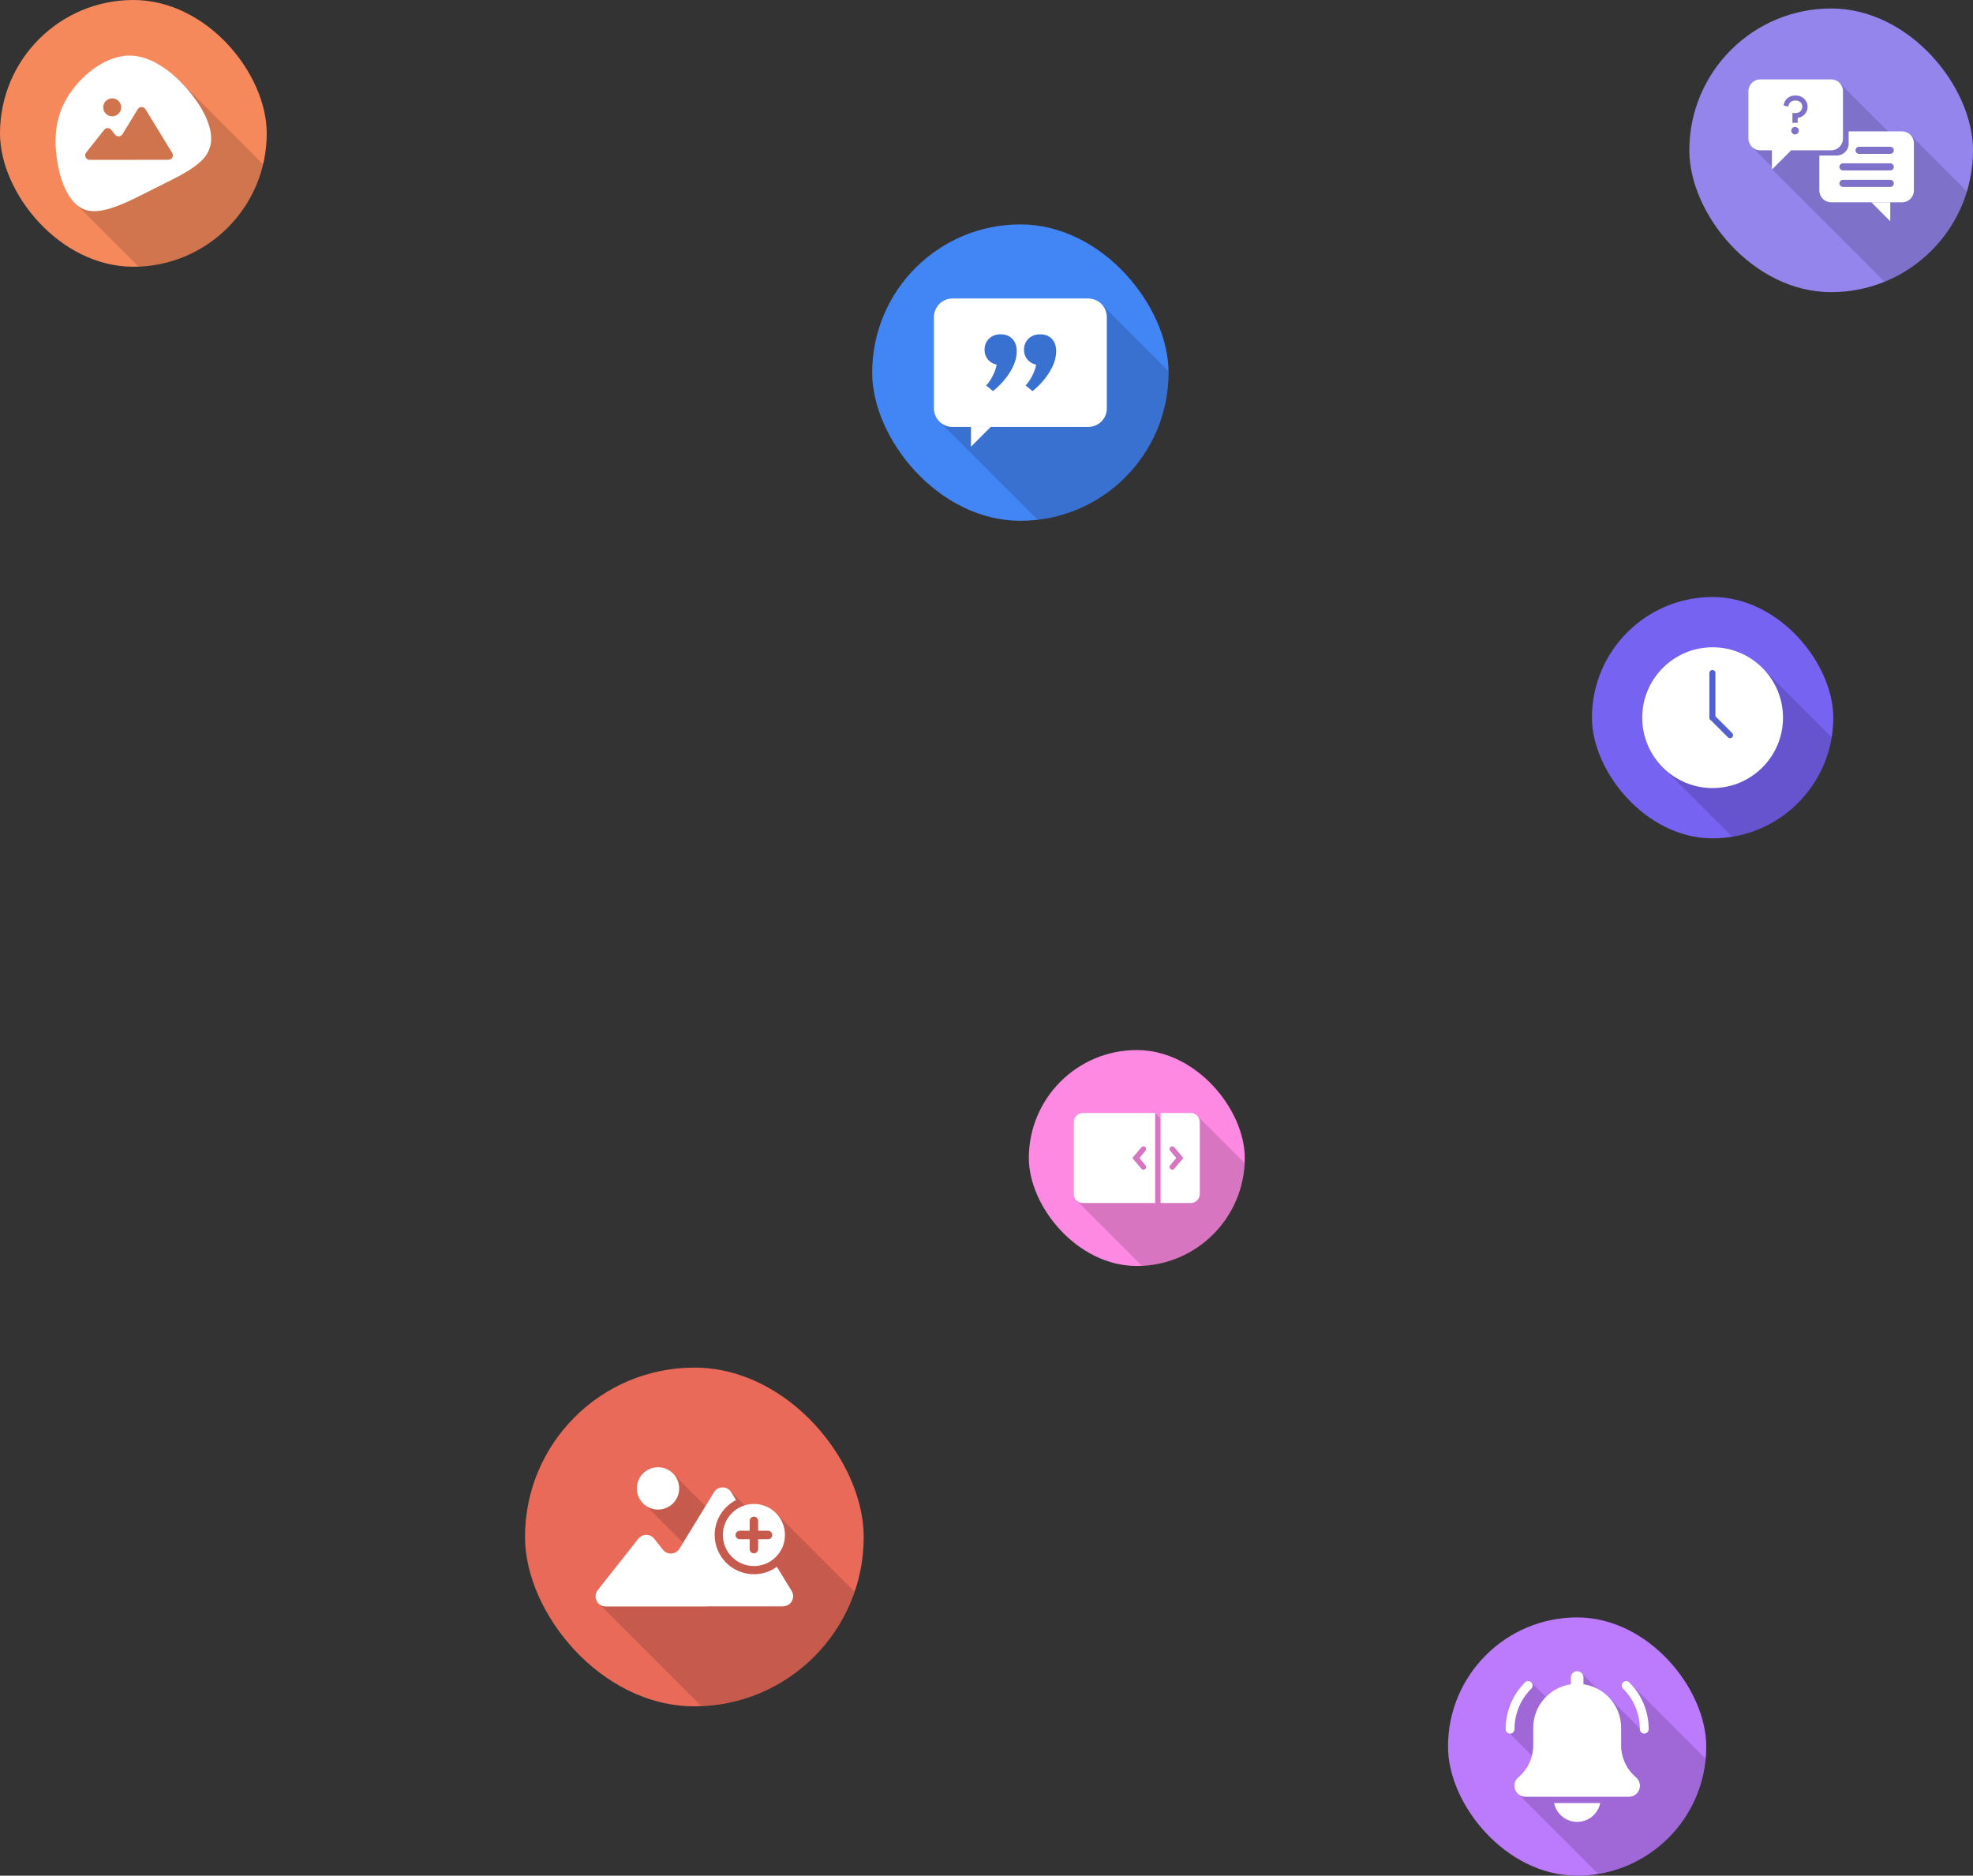 <svg width="466" height="443" viewBox="0 0 466 443" fill="none" xmlns="http://www.w3.org/2000/svg">
<rect x="0" y="0" width="466" height="443" fill="#333333" stroke="none"/>
<g clip-path="url(#clip0_616_18329)">
<rect x="399" y="2" width="67" height="67" rx="33.5" fill="#9385EC"/>
<path fill-rule="evenodd" clip-rule="evenodd" d="M462.505 72.677L468.819 71.82L467.256 47.895L451.288 31.927L447.142 32.221L434.399 19.477L413.74 34.635L418.542 39.437V39.967L451.511 72.936H457.318L457.709 73.328L460.591 72.936H462.594L462.505 72.677Z" fill="black" fill-opacity="0.15"/>
<path d="M423.007 35.5H418.541V39.967L423.007 35.5Z" fill="white"/>
<path d="M441.991 47.783H446.458V52.25L441.991 47.783Z" fill="white"/>
<path fill-rule="evenodd" clip-rule="evenodd" d="M429.706 36.728V44.992C429.706 46.533 430.955 47.783 432.497 47.783H449.247C450.789 47.783 452.039 46.533 452.039 44.992V33.825C452.039 32.283 450.789 31.033 449.247 31.033H436.629V33.936C436.629 35.478 435.379 36.728 433.837 36.728H429.706Z" fill="white"/>
<path d="M435.291 43.316H446.457" stroke="#7D71C9" stroke-width="1.675" stroke-linecap="round"/>
<path d="M435.291 39.408H446.457" stroke="#7D71C9" stroke-width="1.675" stroke-linecap="round"/>
<path d="M439.087 35.5L446.457 35.5" stroke="#7D71C9" stroke-width="1.675" stroke-linecap="round"/>
<path fill-rule="evenodd" clip-rule="evenodd" d="M415.749 18.75C414.207 18.75 412.957 20 412.957 21.542V32.708C412.957 34.25 414.207 35.5 415.749 35.5H418.538V39.967L423.005 35.5H432.499C434.041 35.5 435.291 34.25 435.291 32.708V21.542C435.291 20 434.041 18.75 432.499 18.75H415.749Z" fill="white"/>
<path d="M423.966 31.749C423.805 31.749 423.656 31.708 423.52 31.625C423.387 31.547 423.281 31.441 423.202 31.308C423.124 31.172 423.084 31.023 423.084 30.862C423.084 30.697 423.124 30.549 423.202 30.416C423.281 30.28 423.387 30.172 423.52 30.094C423.656 30.015 423.805 29.975 423.966 29.975C424.131 29.975 424.28 30.015 424.413 30.094C424.549 30.172 424.656 30.28 424.735 30.416C424.814 30.549 424.854 30.697 424.854 30.862C424.854 31.023 424.814 31.172 424.735 31.308C424.656 31.441 424.549 31.547 424.413 31.625C424.28 31.708 424.131 31.749 423.966 31.749Z" fill="#7D71C9"/>
<path d="M423.353 26.654V29.002H424.595V27.831C425.04 27.777 425.438 27.628 425.79 27.384C426.145 27.141 426.424 26.831 426.629 26.455C426.833 26.075 426.935 25.661 426.935 25.213C426.935 24.722 426.811 24.276 426.564 23.875C426.32 23.47 425.981 23.147 425.547 22.907C425.117 22.667 424.622 22.547 424.063 22.547C423.586 22.547 423.147 22.642 422.745 22.832C422.347 23.018 422.017 23.29 421.756 23.649C421.497 24.003 421.338 24.432 421.277 24.933L422.396 25.154C422.442 24.709 422.613 24.364 422.907 24.116C423.201 23.866 423.581 23.74 424.047 23.74C424.377 23.74 424.664 23.799 424.907 23.918C425.151 24.036 425.339 24.204 425.472 24.423C425.605 24.641 425.671 24.903 425.671 25.208C425.671 25.526 425.598 25.799 425.451 26.025C425.307 26.25 425.105 26.422 424.843 26.541C424.581 26.655 424.273 26.713 423.918 26.713C423.81 26.713 423.708 26.707 423.611 26.697C423.514 26.682 423.428 26.668 423.353 26.654Z" fill="#7D71C9"/>
</g>
<g clip-path="url(#clip1_616_18329)">
<rect x="342" y="382" width="61" height="61" rx="30.5" fill="#BC7AFD"/>
<path fill-rule="evenodd" clip-rule="evenodd" d="M373.543 395.14L379.694 401.29L380.05 400.96L387.801 408.711V404.214L384.725 397.25L404.728 417.253V426.86L404.389 426.507L405.619 444.016H378.906L358.115 423.225L365.003 418.269L367.425 411.71L363.742 409.1L362.105 414.939L356.564 409.398L357.657 402.892L361.698 397.351L365.866 401.519L365.475 402.915L369.575 405.887L373.543 395.14Z" fill="black" fill-opacity="0.15"/>
<path d="M387.313 408.4C387.313 408.975 387.78 409.442 388.356 409.442C388.931 409.442 389.398 408.975 389.398 408.4C389.398 404.223 387.772 400.296 384.818 397.342C384.411 396.935 383.751 396.935 383.344 397.342C382.937 397.75 382.937 398.41 383.344 398.817C385.904 401.376 387.313 404.78 387.313 408.4V408.4Z" fill="white"/>
<path d="M356.666 409.442C357.241 409.442 357.708 408.975 357.708 408.4C357.708 404.78 359.118 401.376 361.677 398.817C362.084 398.41 362.084 397.75 361.677 397.342C361.27 396.935 360.61 396.935 360.203 397.342C357.25 400.296 355.623 404.223 355.623 408.4C355.623 408.975 356.09 409.442 356.666 409.442V409.442Z" fill="white"/>
<path d="M386.418 419.784C384.176 417.889 382.89 415.12 382.89 412.185V408.052C382.89 402.834 379.015 398.515 373.995 397.792V396.191C373.995 395.371 373.33 394.708 372.512 394.708C371.694 394.708 371.029 395.371 371.029 396.191V397.792C366.008 398.515 362.133 402.834 362.133 408.052V412.185C362.133 415.12 360.848 417.889 358.593 419.796C358.016 420.289 357.686 421.007 357.686 421.766C357.686 423.197 358.849 424.361 360.28 424.361H384.744C386.174 424.361 387.338 423.197 387.338 421.766C387.338 421.007 387.008 420.289 386.418 419.784Z" fill="white"/>
<path d="M372.512 430.292C375.197 430.292 377.443 428.378 377.959 425.844H367.064C367.58 428.378 369.827 430.292 372.512 430.292Z" fill="white"/>
</g>
<g clip-path="url(#clip2_616_18329)">
<rect x="124" y="323" width="80" height="80" rx="40" fill="#E96A59"/>
<path fill-rule="evenodd" clip-rule="evenodd" d="M159.434 348.533L166.768 355.867L168.25 359.133L172.468 352.1L176.168 355.8L183.534 357.633L206.268 380.366V405.433L167.601 404.9L141.468 378.766L159.434 373.833L163.695 366.728L152.468 355.5L159.434 348.533Z" fill="black" fill-opacity="0.15"/>
<circle cx="178.066" cy="362.534" r="7.333" fill="white"/>
<path fill-rule="evenodd" clip-rule="evenodd" d="M160.415 351.533C160.415 354.295 158.176 356.533 155.415 356.533C152.653 356.533 150.415 354.295 150.415 351.533C150.415 348.772 152.653 346.533 155.415 346.533C158.176 346.533 160.415 348.772 160.415 351.533ZM184.938 379.38C186.804 379.38 187.949 377.336 186.975 375.745L183.489 370.048C181.965 371.151 180.091 371.8 178.066 371.8C172.948 371.8 168.799 367.651 168.799 362.534C168.799 358.937 170.848 355.819 173.842 354.283L172.714 352.44C171.783 350.918 169.571 350.918 168.64 352.44L160.479 365.776C159.612 367.193 157.598 367.314 156.568 366.01L154.515 363.412C153.559 362.202 151.724 362.202 150.767 363.412L141.182 375.542C139.945 377.108 141.06 379.411 143.056 379.411H167.137C167.146 379.411 167.15 379.402 167.145 379.396C167.14 379.389 167.145 379.38 167.153 379.38H184.938Z" fill="white"/>
<path d="M174.731 362.533L181.398 362.533" stroke="#C65A4C" stroke-width="2" stroke-linecap="round"/>
<path d="M178.065 359.2L178.065 365.867" stroke="#C65A4C" stroke-width="2" stroke-linecap="round"/>
</g>
<g clip-path="url(#clip3_616_18329)">
<rect x="243" y="248" width="51" height="51" rx="25.5" fill="#FD89E3"/>
<path fill-rule="evenodd" clip-rule="evenodd" d="M272.814 262.875L274.429 264.49L276.745 267.855L282.844 263.598L294.68 275.434C294.957 283.551 295.518 299.842 295.552 300.063C295.586 300.284 278.892 299.971 270.54 299.786L254.284 283.53L266.381 275.087L272.814 262.875Z" fill="black" fill-opacity="0.15"/>
<path fill-rule="evenodd" clip-rule="evenodd" d="M283.376 265.001C283.376 263.827 282.425 262.876 281.251 262.876H274.111V284.126L281.251 284.126C282.425 284.126 283.376 283.175 283.376 282.001V265.001ZM272.836 284.126L255.751 284.126C254.578 284.126 253.626 283.175 253.626 282.001V265.001C253.626 263.827 254.578 262.876 255.751 262.876H272.836V284.126ZM270.483 270.888C270.753 271.114 270.788 271.516 270.561 271.786L269.121 273.501L270.561 275.216C270.788 275.485 270.753 275.887 270.483 276.114C270.213 276.34 269.811 276.305 269.585 276.036L267.455 273.501L269.585 270.966C269.811 270.696 270.213 270.661 270.483 270.888ZM276.385 271.786C276.158 271.516 276.193 271.114 276.463 270.888C276.732 270.661 277.135 270.696 277.361 270.966L279.491 273.501L277.361 276.036C277.135 276.305 276.732 276.34 276.463 276.114C276.193 275.887 276.158 275.485 276.385 275.216L277.825 273.501L276.385 271.786Z" fill="white"/>
</g>
<g clip-path="url(#clip4_616_18329)">
<rect x="206" y="53" width="70" height="70" rx="35" fill="#4285F4"/>
<path d="M276.817 88.497L260.338 72.018L222.042 99.726L246.163 123.847H276.817V88.497Z" fill="black" fill-opacity="0.15"/>
<path d="M220.582 74.875C220.582 72.459 222.541 70.5 224.957 70.5H257.04C259.457 70.5 261.415 72.459 261.415 74.875V96.458C261.415 98.875 259.457 100.833 257.04 100.833H224.957C222.541 100.833 220.582 98.875 220.582 96.458V74.875Z" fill="white"/>
<path d="M233.999 100.833H229.332V105.5L233.999 100.833Z" fill="white"/>
<path d="M236.35 78.958C237.496 78.958 238.414 79.314 239.104 80.027C239.794 80.753 240.139 81.739 240.139 82.985C240.139 84.492 239.642 86.074 238.649 87.732C237.641 89.403 236.267 90.951 234.528 92.375L232.913 91.019C233.244 90.718 233.589 90.279 233.948 89.704C234.293 89.142 234.604 88.54 234.88 87.896C235.142 87.266 235.315 86.677 235.398 86.129C234.514 85.924 233.817 85.506 233.306 84.876C232.796 84.246 232.54 83.492 232.54 82.616C232.54 81.547 232.892 80.671 233.596 79.986C234.3 79.301 235.218 78.958 236.35 78.958ZM245.689 78.958C246.834 78.958 247.752 79.314 248.442 80.027C249.119 80.753 249.457 81.739 249.457 82.985C249.457 84.492 248.96 86.074 247.966 87.732C246.972 89.403 245.606 90.951 243.866 92.375L242.231 91.019C242.562 90.718 242.907 90.279 243.266 89.704C243.611 89.142 243.922 88.54 244.198 87.896C244.46 87.266 244.633 86.677 244.715 86.129C243.832 85.924 243.135 85.506 242.624 84.876C242.113 84.246 241.858 83.492 241.858 82.616C241.858 81.547 242.217 80.671 242.935 79.986C243.639 79.301 244.557 78.958 245.689 78.958Z" fill="#3871CF"/>
</g>
<g clip-path="url(#clip5_616_18329)">
<rect width="63" height="63" rx="31.5" fill="#F5895B"/>
<path d="M65.047 41.711L42.577 19.241L18.112 48.352L35.254 65.494L66.964 65.1L65.047 41.711Z" fill="black" fill-opacity="0.15"/>
<path d="M45.164 22.172C48.897 26.867 50.939 31.88 49.306 35.548C47.702 39.216 42.423 41.538 36.619 44.448C30.815 47.358 24.516 50.879 20.316 49.608C16.116 48.336 13.987 42.297 13.346 36.819C12.675 31.366 13.462 26.5 16.583 21.928C19.733 17.355 25.216 13.101 30.64 13.125C36.094 13.15 41.46 17.502 45.164 22.172Z" fill="white"/>
<path fill-rule="evenodd" clip-rule="evenodd" d="M26.498 27.472C27.669 27.472 28.619 26.523 28.619 25.352C28.619 24.181 27.669 23.231 26.498 23.231C25.327 23.231 24.378 24.181 24.378 25.352C24.378 26.523 25.327 27.472 26.498 27.472ZM40.678 36.127C41.11 36.833 40.602 37.74 39.773 37.74H31.879C31.875 37.74 31.873 37.744 31.876 37.747C31.878 37.75 31.876 37.754 31.872 37.754H21.184C20.298 37.754 19.803 36.732 20.352 36.037L24.606 30.653C25.031 30.116 25.845 30.116 26.27 30.653L27.181 31.806C27.638 32.384 28.532 32.331 28.917 31.702L32.539 25.783C32.953 25.107 33.934 25.107 34.347 25.783L40.678 36.127Z" fill="#D0744D"/>
</g>
<g clip-path="url(#clip6_616_18329)">
<rect x="376" y="141" width="57" height="57" rx="28.5" fill="#7763F2"/>
<path d="M435.446 176.933L416.09 157.577L392.578 181.09L413.549 202.061H435.446V176.933Z" fill="black" fill-opacity="0.15"/>
<circle cx="404.5" cy="169.5" r="16.625" fill="white"/>
<path d="M404.453 158.955L404.453 169.5" stroke="#5460CE" stroke-width="1.425" stroke-linecap="round"/>
<path d="M404.482 169.5L408.615 173.633" stroke="#5460CE" stroke-width="1.425" stroke-linecap="round"/>
</g>
<defs>
<clipPath id="clip0_616_18329">
<rect x="399" y="2" width="67" height="67" rx="33.5" fill="white"/>
</clipPath>
<clipPath id="clip1_616_18329">
<rect x="342" y="382" width="61" height="61" rx="30.5" fill="white"/>
</clipPath>
<clipPath id="clip2_616_18329">
<rect x="124" y="323" width="80" height="80" rx="40" fill="white"/>
</clipPath>
<clipPath id="clip3_616_18329">
<rect x="243" y="248" width="51" height="51" rx="25.5" fill="white"/>
</clipPath>
<clipPath id="clip4_616_18329">
<rect x="206" y="53" width="70" height="70" rx="35" fill="white"/>
</clipPath>
<clipPath id="clip5_616_18329">
<rect width="63" height="63" rx="31.5" fill="white"/>
</clipPath>
<clipPath id="clip6_616_18329">
<rect x="376" y="141" width="57" height="57" rx="28.5" fill="white"/>
</clipPath>
</defs>
</svg>
